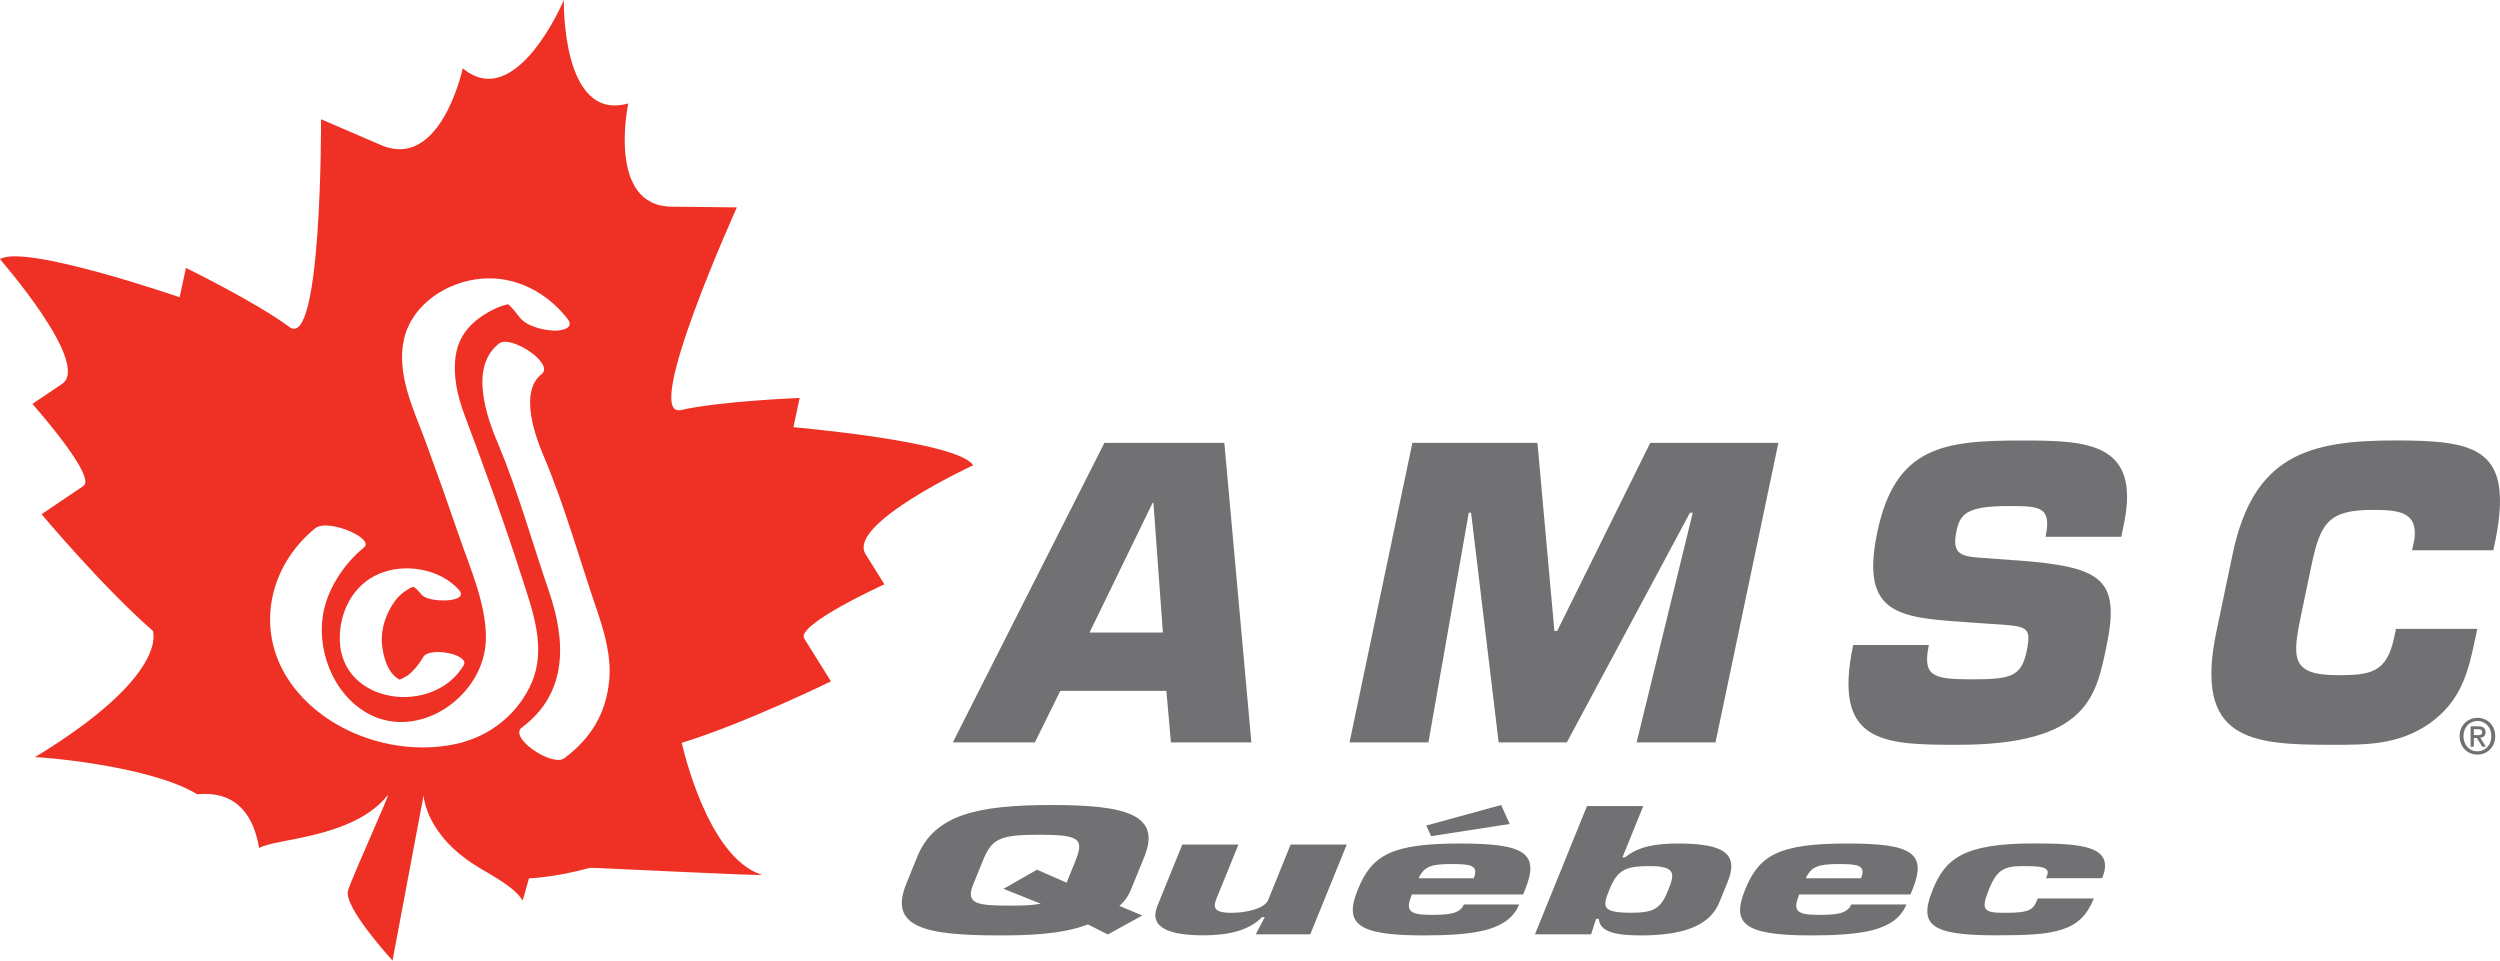 <?xml version="1.0" encoding="UTF-8"?>
<svg width="596px" height="229px" viewBox="0 0 596 229" version="1.1" xmlns="http://www.w3.org/2000/svg" xmlns:xlink="http://www.w3.org/1999/xlink">
    <title>Logo AMSC Québec vectoriel</title>
    <g id="Symbols" stroke="none" stroke-width="1" fill="none" fill-rule="evenodd">
        <g id="Logos--sansfond" transform="translate(-10, -3)">
            <g id="Logo-AMSC-Québec-vectoriel" transform="translate(10, 3)">
                <path d="M210.847,139.312 L206.346,132.096 C201.845,124.881 232,110.929 232,110.929 C228.444,105.208 189.156,101.85 189.156,101.85 C190.008,97.863 190.638,94.874 190.638,94.874 C190.638,94.874 171.874,95.594 162.354,97.753 C152.833,99.912 175.672,49.439 175.672,49.439 L160.112,49.273 C144.553,49.107 149.777,24.655 149.777,24.655 C133.773,29.232 134.421,0 134.421,0 C134.421,0 123.085,26.962 110.323,16.277 C110.323,16.277 105.099,40.747 90.818,34.583 L76.537,28.42 C76.537,28.42 76.796,83.783 68.979,77.951 C61.181,72.12 44.325,63.87 44.325,63.87 C44.325,63.87 43.677,66.86 42.825,70.865 C42.844,70.865 5.594,58.02 0,61.804 C0,61.804 21.839,86.772 14.781,91.534 L7.724,96.295 C7.724,96.295 23.135,113.642 19.912,115.838 C16.689,118.016 9.91,122.592 9.91,122.592 C9.91,122.592 24.543,140.05 36.435,150.384 C36.435,150.384 40.658,160.867 8.317,180.52 C8.354,180.336 35.471,182.347 46.956,189.323 C47.9,189.526 59.236,186.961 61.774,202.186 C65.312,199.897 84.224,199.897 92.392,189.618 C93.467,188.271 84.205,208.386 82.983,212.262 C81.742,216.137 93.578,229 93.578,229 L100.987,189.582 C100.987,189.582 101.284,199.381 114.805,207.205 C120.232,210.343 123.104,212.28 124.585,214.661 C124.641,214.735 126.104,209.401 126.104,209.401 C126.104,209.401 132.124,209.235 140.626,206.892 C141.052,206.781 182.97,208.959 181.599,208.534 C168.429,204.419 162.539,177.088 162.539,177.088 C177.617,172.456 198.103,162.435 198.103,162.435 C198.103,162.435 193.806,155.515 191.731,152.23 C189.675,148.927 210.828,139.312 210.828,139.312 L210.847,139.312 Z M109.452,140.677 C112.064,143.667 102.302,143.815 100.561,141.822 C100.042,141.231 99.376,140.382 98.616,139.902 C98.487,139.958 98.283,140.013 97.968,140.087 C96.505,140.88 95.227,141.84 94.226,143.187 C92.059,146.122 90.762,149.812 91.059,153.503 C91.3,156.364 92.374,160.497 95.208,162.011 C95.301,161.992 95.375,161.974 95.504,161.937 C95.801,161.789 96.097,161.642 96.393,161.494 C97.097,161.125 97.727,160.645 98.301,160.073 C99.339,158.984 100.172,157.877 100.932,156.585 C102.395,154.149 112.119,155.976 110.526,158.634 C103.321,170.721 81.26,167.99 81.001,152.47 C80.89,145.955 84.113,139.496 90.299,136.821 C96.449,134.145 105.007,135.584 109.452,140.677 Z M110.73,176.848 C95.727,181.093 77.148,175.021 68.628,161.826 C60.848,149.794 64.219,134.864 75.129,125.951 C78.111,123.515 89.447,128.35 86.78,130.509 C82.409,134.071 78.76,139.349 77.37,144.811 C75.018,154.038 79.112,165.406 87.78,170.131 C100.042,176.811 115.694,165.757 115.843,152.23 C115.935,143.944 111.971,135.197 109.322,127.427 C106.822,120.101 104.229,112.811 101.561,105.559 C98.727,97.845 94.374,89.19 96.338,80.756 C98.283,72.489 106.581,67.137 114.805,66.436 C122.955,65.734 130.439,69.757 135.31,76.032 C137.07,78.283 133.791,78.874 132.143,78.819 C129.512,78.726 125.586,77.84 123.863,75.626 C123.029,74.556 122.177,73.43 121.159,72.526 C120.14,72.747 119.14,73.061 118.213,73.504 C113.249,75.847 109.378,79.298 108.619,84.945 C107.97,89.891 109.1,94.523 110.804,99.1 C115.602,111.87 120.27,124.714 124.437,137.688 C126.993,145.623 130.29,154.518 126.771,162.712 C123.863,169.485 117.843,174.781 110.712,176.811 L110.73,176.848 Z M145.22,162.269 C144.498,170.094 140.83,176.073 134.532,180.76 C131.661,182.901 121.177,175.851 124.4,173.452 C135.477,165.203 134.921,152.765 130.865,140.954 C126.882,129.347 123.548,117.277 118.806,105.946 C115.861,99.118 111.897,87.4 118.973,81.9 C121.77,79.723 132.328,86.717 129.105,89.208 C123.715,93.416 127.605,104.101 129.79,109.157 C134.717,120.894 138.181,133.425 142.312,145.457 C144.146,150.809 145.757,156.548 145.238,162.251 L145.22,162.269 Z" id="Shape" fill="#EE3124" fill-rule="nonzero"></path>
                <g id="Group" transform="translate(215, 105)" fill="#717073">
                    <g transform="translate(12.154, 0)" fill-rule="nonzero">
                        <path d="M25.619,59.701 L19.565,71.981 L0,71.981 L36.14,0.579 L64.73,0.579 L71.172,71.981 L51.995,71.981 L50.906,59.701 L25.619,59.701 L25.619,59.701 Z M47.823,14.86 L47.639,14.86 L32.596,45.794 L50.075,45.794 L47.823,14.86 Z" id="Shape"></path>
                        <polygon id="Path" points="113.384 71.981 94.576 71.981 109.563 0.579 139.372 0.579 143.414 45.421 144.079 45.421 166.265 0.579 196.812 0.579 181.824 71.981 163.016 71.981 176.398 17.234 175.733 17.234 146.386 71.981 130.125 71.981 123.554 17.234 123 17.234"></polygon>
                        <path d="M253.291,28.561 C273.853,30.093 278.449,32.766 275.016,49.14 C272.543,60.953 270.568,72.561 239.541,72.561 C221.582,72.561 209.713,72.168 214.642,48.766 L232.693,48.766 C231.143,56.187 233.597,56.953 242.826,56.953 C252.055,56.953 254.694,56.374 255.968,50.393 C257.26,44.206 256.208,44.299 247.496,43.738 L243.417,43.458 C226.288,42.224 216.1,42.318 220.4,21.832 C224.701,1.364 236.348,0.019 254.787,0.019 C270.198,0.019 283.303,0.299 279.169,20.019 L278.56,22.972 L260.508,22.972 C262.04,15.645 259.032,15.645 251.52,15.645 C241.368,15.645 240.076,17.738 239.245,21.738 C238.046,27.458 240.74,27.645 245.632,28.019 L253.31,28.579 L253.291,28.561 Z" id="Path"></path>
                        <path d="M363.427,44.953 L362.984,47.047 C361.341,54.86 359.772,61.888 352.242,67.327 C344.73,72.654 336.941,72.561 328.764,72.561 C309.587,72.561 295.781,71.607 301.244,45.514 L305.12,27.047 C310.067,3.439 323.301,0 343.991,0 C363.353,0 371.954,2 367.838,23.421 L367.248,26.187 L347.886,26.187 L348.476,23.421 C349.159,17.047 344.84,16.561 338.436,16.561 C327.712,16.561 325.977,19.907 323.836,30.075 L321.51,41.215 C319.277,51.869 318.889,55.963 330.167,55.963 C337.956,55.963 341.85,55.402 343.604,47.009 L344.047,44.916 L363.427,44.916 L363.427,44.953 Z" id="Path"></path>
                    </g>
                    <path d="M374.787,73.009 L373.994,73.009 L373.994,68.15 L375.803,68.15 C376.947,68.15 377.556,68.561 377.556,69.551 C377.556,70.43 377.021,70.804 376.301,70.879 L377.63,73.009 L376.744,73.009 L375.507,70.935 L374.769,70.935 L374.769,73.009 L374.769,73.009 L374.787,73.009 Z M375.655,70.262 C376.246,70.262 376.762,70.206 376.762,69.495 C376.762,68.916 376.19,68.841 375.71,68.841 L374.769,68.841 L374.769,70.262 L375.655,70.262 L375.655,70.262 Z M375.636,74.897 C373.145,74.897 371.373,73.009 371.373,70.505 C371.373,67.869 373.329,66.131 375.636,66.131 C377.944,66.131 379.863,67.869 379.863,70.505 C379.863,73.14 377.907,74.897 375.636,74.897 L375.636,74.897 Z M375.636,66.879 C373.754,66.879 372.296,68.374 372.296,70.486 C372.296,72.486 373.569,74.112 375.636,74.112 C377.482,74.112 378.94,72.636 378.94,70.486 C378.94,68.336 377.482,66.879 375.636,66.879 L375.636,66.879 Z" id="Shape"></path>
                    <path d="M44.344,115.383 C37.884,117.869 29.523,118 23.136,118 C5.085,118 -3.092,115.925 1.061,105.682 L3.682,99.234 C7.761,89.196 18.024,86.916 35.743,86.916 C53.462,86.916 61.878,89.196 57.818,99.234 L54.698,106.897 C53.923,108.822 53,109.963 51.874,110.972 L57.319,113.252 L49.106,117.776 L44.325,115.364 L44.344,115.383 Z M39.287,105.421 L41.298,100.449 C43.495,95.028 42.59,94 32.789,94 C22.989,94 21.401,95.028 19.205,100.449 L16.971,105.963 C15.07,110.654 18.319,110.897 26.016,110.897 C28.581,110.897 30.925,110.86 33.122,110.449 L24.225,106.897 L32.217,102.336 L39.287,105.439 L39.287,105.421 Z" id="Shape" fill-rule="nonzero"></path>
                    <path d="M84.378,117.738 L86.519,113.626 L85.892,113.626 C82.68,116.935 77.586,117.981 71.919,117.981 C63.835,117.981 58.796,116.187 60.919,110.972 L66.862,96.336 L80.244,96.336 L75.057,109.103 C74.263,111.065 74.023,112.617 78.545,112.617 C82.126,112.617 86.482,111.645 87.35,109.514 L92.684,96.336 L106.066,96.336 L97.372,117.738 L84.378,117.738 L84.378,117.738 Z" id="Path" fill-rule="nonzero"></path>
                    <path d="M147.17,110.617 C145.86,113.832 143.091,115.682 139.16,116.729 C135.247,117.738 130.171,118 124.265,118 C108.17,118 105.475,115.065 108.705,107.065 C112.046,98.822 116.734,96.093 133.143,96.093 C148.462,96.093 152.135,98.336 148.591,107.065 L148.112,108.243 L121.588,108.243 C120.075,112 120.702,113.103 126.221,113.103 C130.337,113.103 133.087,112.86 133.992,110.617 L147.133,110.617 L147.17,110.617 Z M136.336,104.374 C137.628,101.196 135.45,100.991 130.946,100.991 C126.203,100.991 124.486,101.57 123.194,104.374 L136.336,104.374 L136.336,104.374 Z M144.918,91.439 L126.166,94.336 L125.021,91.813 L142.87,86.916 L144.918,91.439 Z" id="Shape" fill-rule="nonzero"></path>
                    <path d="M176.758,87.159 L171.792,99.402 L172.42,99.402 C175.724,96.636 180.209,96.093 185.1,96.093 C196.304,96.093 199.516,98.71 196.876,105.234 L194.883,110.131 C192.576,115.794 186.097,118 176.204,118 C170.371,118 166.384,117.271 166.144,114.037 L165.517,114.037 L164.317,117.738 L150.936,117.738 L163.339,87.159 L176.721,87.159 L176.758,87.159 Z M182.775,107.009 C184.233,103.421 184.565,101.477 178.345,101.477 C172.826,101.477 170.667,102.168 168.71,107.009 C167.012,111.178 166.754,112.598 173.841,112.598 C179.526,112.598 180.966,111.533 182.793,107.009 L182.775,107.009 Z" id="Shape" fill-rule="nonzero"></path>
                    <path d="M239.494,110.617 C238.184,113.832 235.415,115.682 231.502,116.729 C227.589,117.738 222.514,118 216.589,118 C200.494,118 197.799,115.065 201.048,107.065 C204.388,98.822 209.077,96.093 225.485,96.093 C240.805,96.093 244.478,98.336 240.934,107.065 L240.454,108.243 L213.931,108.243 C212.417,112 213.045,113.103 218.564,113.103 C222.68,113.103 225.43,112.86 226.334,110.617 L239.476,110.617 L239.494,110.617 Z M228.66,104.374 C229.952,101.196 227.774,100.991 223.27,100.991 C218.527,100.991 216.81,101.57 215.518,104.374 L228.66,104.374 L228.66,104.374 Z" id="Shape" fill-rule="nonzero"></path>
                    <path d="M284.18,109.178 C282.556,113.178 280.341,115.364 276.686,116.561 C273.068,117.794 268.085,117.981 260.868,117.981 C245.087,117.981 242.355,115.495 245.788,107.047 C248.723,99.794 253.042,96.075 269.765,96.075 C281.504,96.075 289.256,96.729 286.155,104.355 L272.773,104.355 C273.308,103.215 273.364,102.523 272.607,102.075 C271.85,101.626 270.374,101.477 267.568,101.477 C262.825,101.477 261.145,102.168 259.152,107.065 C257.121,112.075 257.989,112.617 263.046,112.617 C269.119,112.617 269.746,111.832 270.817,109.196 L284.198,109.196 L284.18,109.178 Z" id="Path" fill-rule="nonzero"></path>
                </g>
            </g>
        </g>
    </g>
</svg>